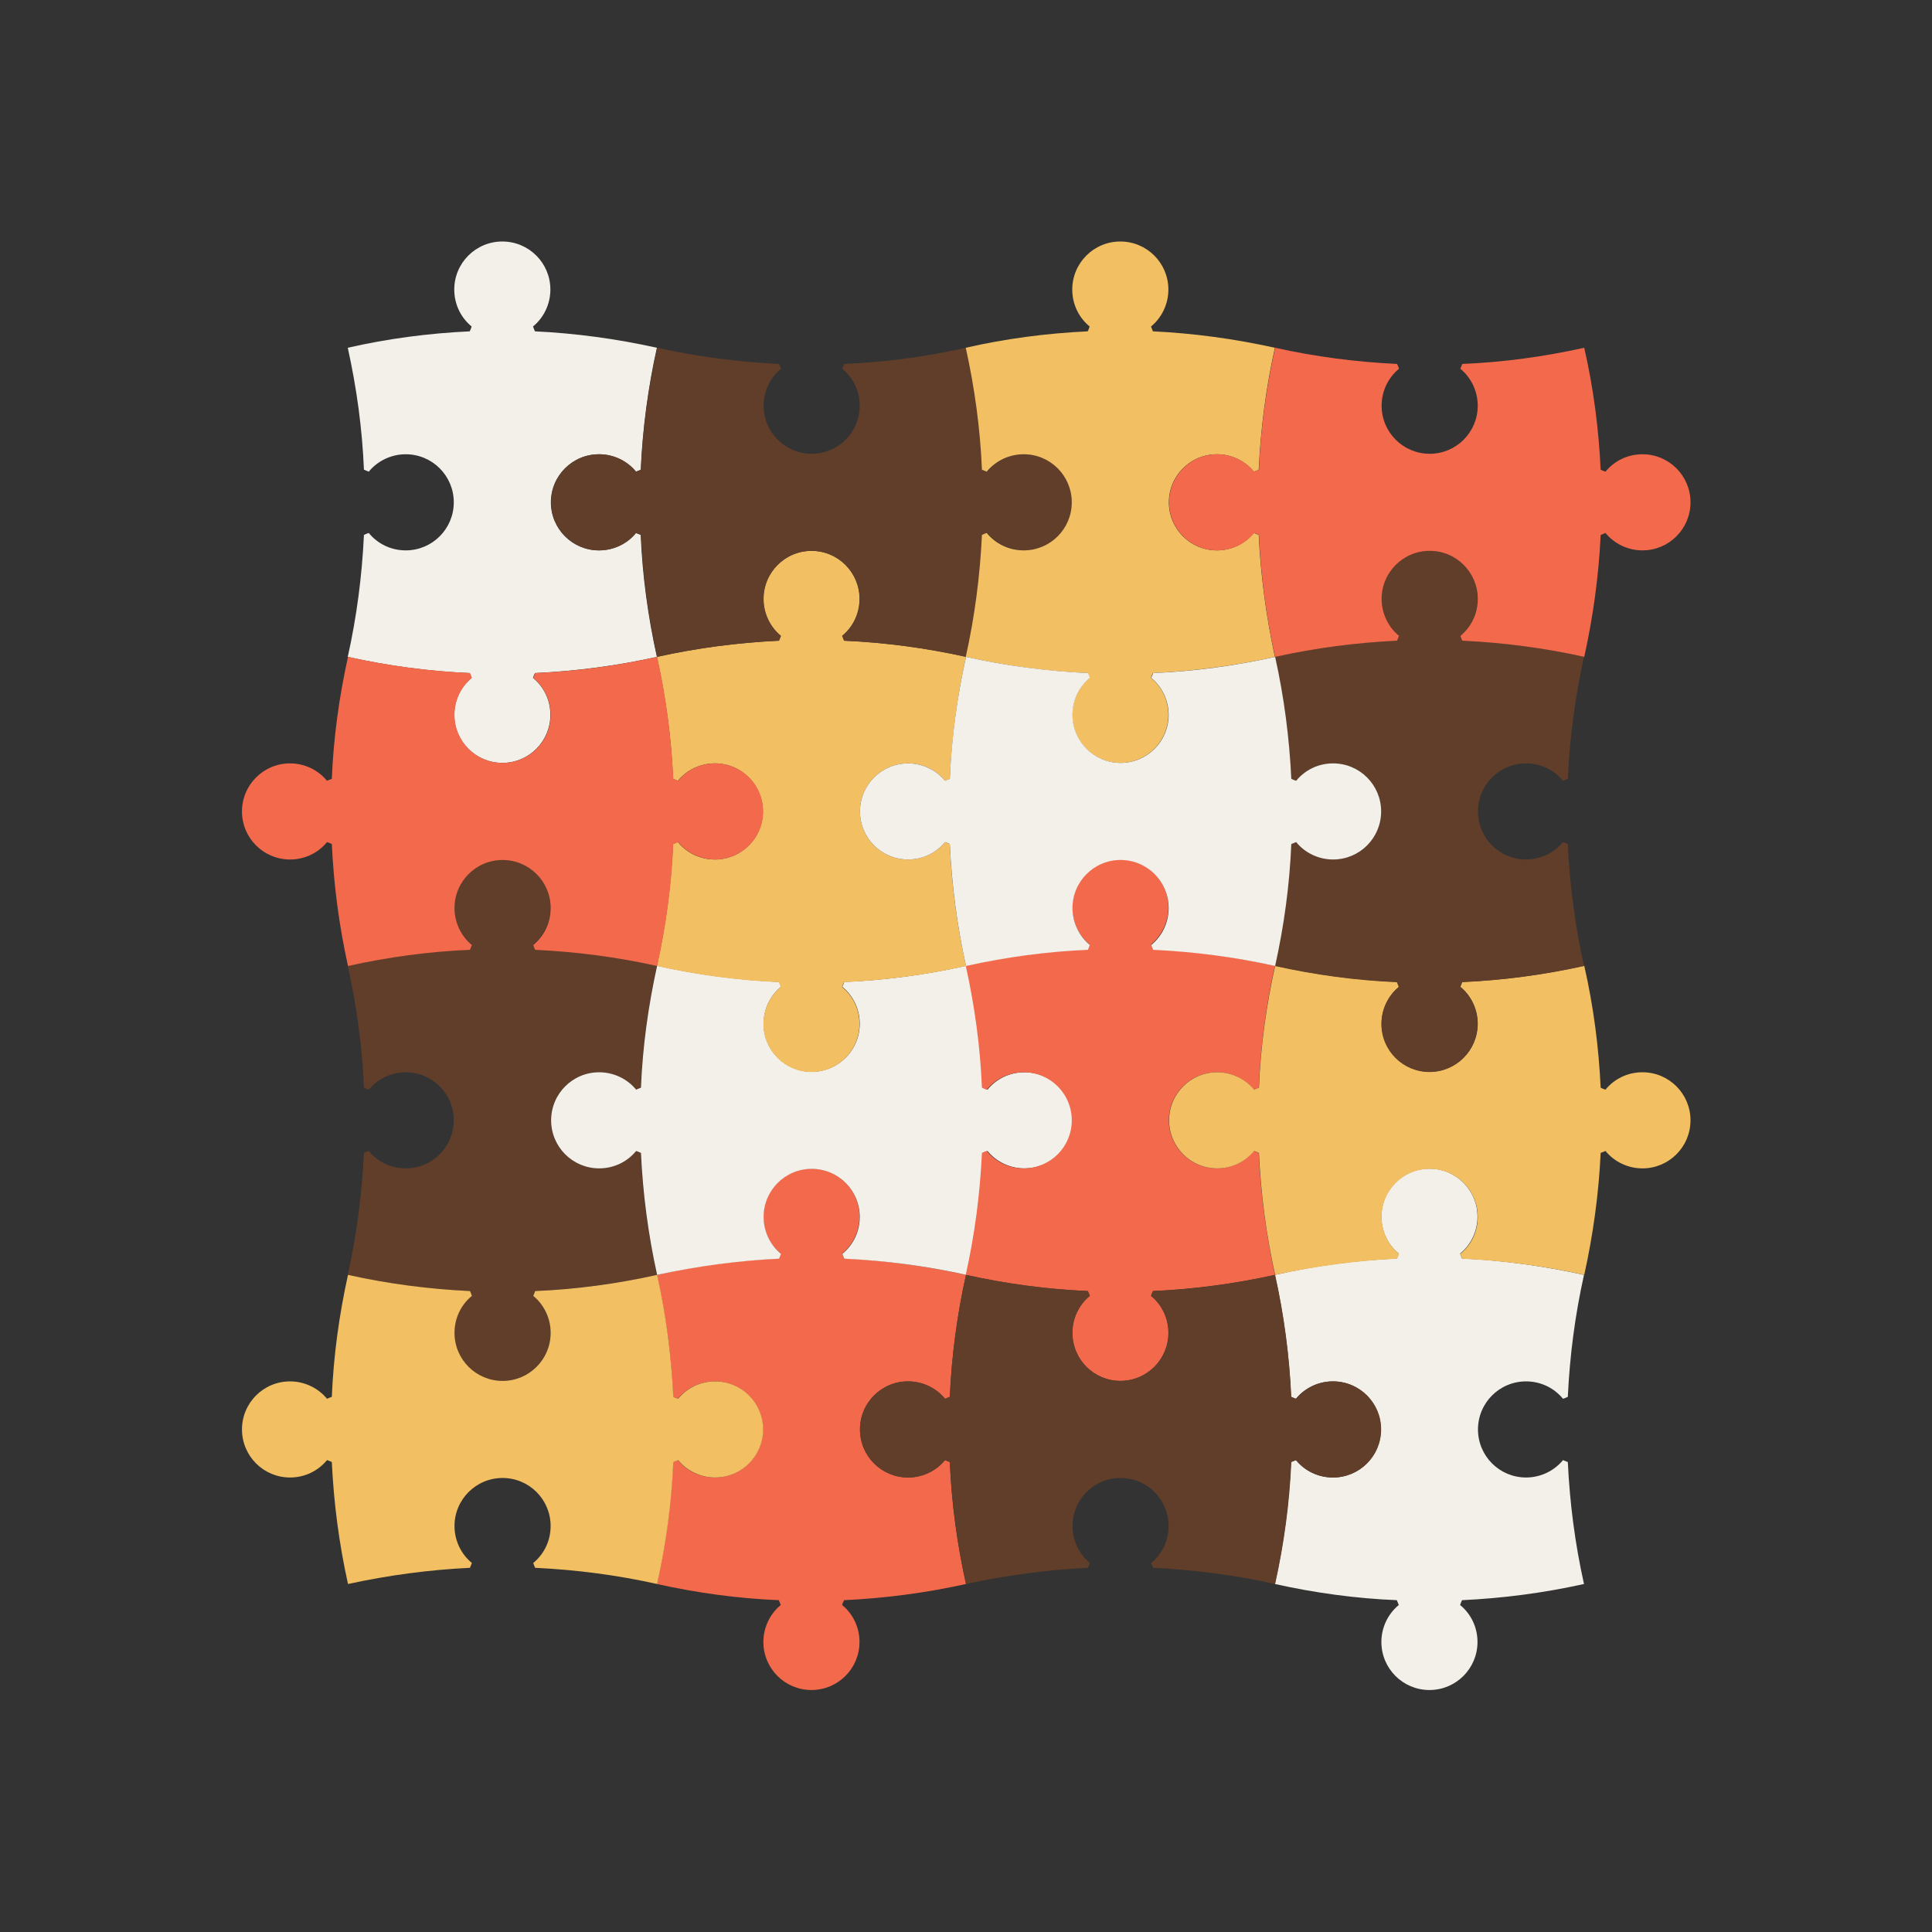 <?xml version="1.0" encoding="utf-8"?>
<!-- Generator: Adobe Illustrator 21.0.0, SVG Export Plug-In . SVG Version: 6.00 Build 0)  -->
<svg version="1.1" id="Objects" xmlns="http://www.w3.org/2000/svg" xmlns:xlink="http://www.w3.org/1999/xlink" x="0px" y="0px"
	 viewBox="0 0 800 800" style="enable-background:new 0 0 800 800;" xml:space="preserve">
<rect x="0" y="0" width="800" height="800" fill="#333333" stroke="none"/>
<style type="text/css">
	.st0{fill:#F3694C;}
	.st1{fill:#613E2A;}
	.st2{fill:#F2BF63;}
	.st3{fill:#F3F0E9;}
</style>
<g>
	<path class="st0" d="M393.3,605.4c-0.7-0.3-1.4-0.5-2-0.8c-3.6,4.4-9.2,7.2-15.3,7.2c-11,0-19.9-8.9-19.9-19.9
		c0-11,8.9-19.9,19.9-19.9c6.2,0,11.7,2.8,15.3,7.2c0.7-0.2,1.4-0.5,2-0.8c0.8-17,3-33.9,6.7-50.5v0c0,0,0,0,0,0
		c-16.7-3.7-33.6-6-50.5-6.8c-0.3-0.7-0.5-1.3-0.8-2c4.4-3.6,7.2-9.2,7.2-15.3c0-11-8.9-19.9-19.9-19.9c-11,0-19.9,8.9-19.9,19.9
		c0,6.2,2.8,11.7,7.2,15.3c-0.2,0.7-0.5,1.4-0.8,2c-17,0.8-33.9,3-50.5,6.8c0,0,0,0,0,0v0c3.7,16.7,6,33.6,6.7,50.5
		c0.7,0.3,1.3,0.5,2,0.8c3.6-4.4,9.2-7.2,15.3-7.2c11,0,19.9,8.9,19.9,19.9c0,11-8.9,19.9-19.9,19.9c-6.2,0-11.7-2.8-15.3-7.2
		c-0.7,0.2-1.4,0.5-2,0.8c-0.8,17-3,33.9-6.7,50.5v0v0h0c16.7,3.7,33.5,6,50.5,6.7c0.3,0.7,0.5,1.3,0.8,2c-4.4,3.6-7.2,9.2-7.2,15.3
		c0,11,8.9,19.9,19.9,19.9c11,0,19.9-8.9,19.9-19.9c0-6.2-2.8-11.7-7.2-15.3c0.2-0.7,0.5-1.4,0.8-2c17-0.8,33.8-3,50.5-6.7h0v0v0
		C396.3,639.3,394,622.4,393.3,605.4z"/>
	<path class="st1" d="M265.3,477.4c-0.7-0.3-1.3-0.5-2-0.8c-3.6,4.4-9.2,7.2-15.3,7.2c-11,0-19.9-8.9-19.9-19.9
		c0-11,8.9-19.9,19.9-19.9c6.2,0,11.7,2.8,15.3,7.2c0.7-0.2,1.4-0.5,2-0.8c0.8-17,3-33.9,6.7-50.5v0c0,0,0,0,0,0
		c-16.7-3.7-33.6-6-50.5-6.8c-0.3-0.7-0.5-1.4-0.8-2c4.4-3.6,7.2-9.2,7.2-15.3c0-11-8.9-19.9-19.9-19.9c-11,0-19.9,8.9-19.9,19.9
		c0,6.2,2.8,11.7,7.2,15.3c-0.2,0.7-0.5,1.4-0.8,2c-17,0.8-33.9,3-50.5,6.8c0,0,0,0,0,0v0c3.7,16.7,6,33.6,6.7,50.5
		c0.7,0.3,1.3,0.5,2,0.8c3.6-4.4,9.2-7.2,15.3-7.2c11,0,19.9,8.9,19.9,19.9c0,11-8.9,19.9-19.9,19.9c-6.2,0-11.7-2.8-15.3-7.2
		c-0.7,0.2-1.4,0.5-2,0.8c-0.8,17-3,33.9-6.7,50.5v0v0h0c16.7,3.7,33.5,6,50.5,6.7c0.3,0.7,0.5,1.3,0.8,2c-4.4,3.6-7.2,9.2-7.2,15.3
		c0,11,8.9,19.9,19.9,19.9c11,0,19.9-8.9,19.9-19.9c0-6.2-2.8-11.7-7.2-15.3c0.2-0.7,0.5-1.4,0.8-2c17-0.8,33.8-3,50.5-6.7h0v0v0
		C268.3,511.3,266,494.4,265.3,477.4z"/>
	<path class="st2" d="M194.6,649.2c0.3-0.7,0.5-1.3,0.8-2c-4.4-3.6-7.2-9.2-7.2-15.3c0-11,8.9-19.9,19.9-19.9
		c11,0,19.9,8.9,19.9,19.9c0,6.2-2.8,11.7-7.2,15.3c0.2,0.7,0.5,1.4,0.8,2c17,0.8,33.9,3,50.5,6.7h0c0,0,0,0,0,0
		c3.7-16.7,6-33.6,6.7-50.5c0.7-0.3,1.3-0.5,2-0.8c3.6,4.4,9.2,7.2,15.3,7.2c11,0,19.9-8.9,19.9-19.9c0-11-8.9-19.9-19.9-19.9
		c-6.2,0-11.7,2.8-15.3,7.2c-0.7-0.2-1.4-0.5-2-0.8c-0.8-17-3-33.9-6.7-50.5c0,0,0,0,0,0h0c-16.7,3.7-33.6,6-50.5,6.7
		c-0.3,0.7-0.5,1.3-0.8,2c4.4,3.6,7.2,9.2,7.2,15.3c0,11-8.9,19.9-19.9,19.9c-11,0-19.9-8.9-19.9-19.9c0-6.2,2.8-11.7,7.2-15.3
		c-0.2-0.7-0.5-1.4-0.8-2c-17-0.8-33.9-3-50.5-6.7h0h0v0c-3.7,16.7-6,33.6-6.7,50.5c-0.7,0.3-1.4,0.5-2,0.8
		c-3.6-4.4-9.2-7.2-15.3-7.2c-11,0-19.9,8.9-19.9,19.9s8.9,19.9,19.9,19.9c6.2,0,11.7-2.8,15.3-7.2c0.7,0.2,1.4,0.5,2,0.8
		c0.8,17,3,33.8,6.7,50.5v0h0h0C160.7,652.3,177.6,650,194.6,649.2z"/>
	<path class="st3" d="M322.6,521.2c0.3-0.7,0.5-1.3,0.8-2c-4.4-3.6-7.2-9.2-7.2-15.3c0-11,8.9-19.9,19.9-19.9
		c11,0,19.9,8.9,19.9,19.9c0,6.2-2.8,11.7-7.2,15.3c0.2,0.7,0.5,1.4,0.8,2c17,0.8,33.9,3,50.5,6.7h0c0,0,0,0,0,0
		c3.7-16.7,6-33.6,6.8-50.5c0.7-0.3,1.3-0.5,2-0.8c3.6,4.4,9.2,7.2,15.3,7.2c11,0,19.9-8.9,19.9-19.9c0-11-8.9-19.9-19.9-19.9
		c-6.2,0-11.7,2.8-15.3,7.2c-0.7-0.2-1.4-0.5-2-0.8c-0.8-17-3-33.9-6.8-50.5c0,0,0,0,0,0h0c-16.7,3.7-33.6,6-50.5,6.7
		c-0.3,0.7-0.5,1.4-0.8,2c4.4,3.6,7.2,9.2,7.2,15.3c0,11-8.9,19.9-19.9,19.9c-11,0-19.9-8.9-19.9-19.9c0-6.2,2.8-11.7,7.2-15.3
		c-0.2-0.7-0.5-1.4-0.8-2c-17-0.8-33.9-3-50.5-6.7h0h0v0c-3.7,16.7-6,33.5-6.7,50.5c-0.7,0.3-1.4,0.5-2,0.8
		c-3.6-4.4-9.2-7.2-15.3-7.2c-11,0-19.9,8.9-19.9,19.9s8.9,19.9,19.9,19.9c6.2,0,11.7-2.8,15.3-7.2c0.7,0.2,1.4,0.5,2,0.8
		c0.8,17,3,33.8,6.7,50.5v0h0h0C288.7,524.3,305.6,522,322.6,521.2z"/>
	<path class="st3" d="M649.2,605.4c-0.7-0.3-1.4-0.5-2-0.8c-3.6,4.4-9.2,7.2-15.3,7.2c-11,0-19.9-8.9-19.9-19.9
		c0-11,8.9-19.9,19.9-19.9c6.2,0,11.7,2.8,15.3,7.2c0.7-0.2,1.4-0.5,2-0.8c0.8-17,3-33.9,6.7-50.5v0c0,0,0,0,0,0
		c-16.7-3.7-33.6-6-50.5-6.8c-0.3-0.7-0.5-1.3-0.8-2c4.4-3.6,7.2-9.2,7.2-15.3c0-11-8.9-19.9-19.9-19.9c-11,0-19.9,8.9-19.9,19.9
		c0,6.2,2.8,11.7,7.2,15.3c-0.2,0.7-0.5,1.4-0.8,2c-17,0.8-33.9,3-50.5,6.8c0,0,0,0,0,0v0c3.7,16.7,6,33.6,6.7,50.5
		c0.7,0.3,1.3,0.5,2,0.8c3.6-4.4,9.2-7.2,15.3-7.2c11,0,19.9,8.9,19.9,19.9c0,11-8.9,19.9-19.9,19.9c-6.2,0-11.7-2.8-15.3-7.2
		c-0.7,0.2-1.4,0.5-2,0.8c-0.8,17-3,33.9-6.7,50.5v0v0h0c16.7,3.7,33.5,6,50.5,6.7c0.3,0.7,0.5,1.3,0.8,2c-4.4,3.6-7.2,9.2-7.2,15.3
		c0,11,8.9,19.9,19.9,19.9c11,0,19.9-8.9,19.9-19.9c0-6.2-2.8-11.7-7.2-15.3c0.2-0.7,0.5-1.4,0.8-2c17-0.8,33.8-3,50.5-6.7h0v0v0
		C652.2,639.3,650,622.4,649.2,605.4z"/>
	<path class="st0" d="M521.2,477.4c-0.7-0.3-1.3-0.5-2-0.8c-3.6,4.4-9.2,7.2-15.3,7.2c-11,0-19.9-8.9-19.9-19.9
		c0-11,8.9-19.9,19.9-19.9c6.2,0,11.7,2.8,15.3,7.2c0.7-0.2,1.4-0.5,2-0.8c0.8-17,3-33.9,6.7-50.5v0c0,0,0,0,0,0
		c-16.7-3.7-33.6-6-50.5-6.8c-0.3-0.7-0.5-1.4-0.8-2c4.4-3.6,7.2-9.2,7.2-15.3c0-11-8.9-19.9-19.9-19.9c-11,0-19.9,8.9-19.9,19.9
		c0,6.2,2.8,11.7,7.2,15.3c-0.2,0.7-0.5,1.4-0.8,2c-17,0.8-33.9,3-50.5,6.8c0,0,0,0,0,0v0c3.7,16.7,6,33.6,6.7,50.5
		c0.7,0.3,1.3,0.5,2,0.8c3.6-4.4,9.2-7.2,15.3-7.2c11,0,19.9,8.9,19.9,19.9c0,11-8.9,19.9-19.9,19.9c-6.2,0-11.7-2.8-15.3-7.2
		c-0.7,0.2-1.4,0.5-2,0.8c-0.8,17-3,33.9-6.7,50.5v0v0h0c16.7,3.7,33.5,6,50.5,6.7c0.3,0.7,0.5,1.3,0.8,2c-4.4,3.6-7.2,9.2-7.2,15.3
		c0,11,8.9,19.9,19.9,19.9c11,0,19.9-8.9,19.9-19.9c0-6.2-2.8-11.7-7.2-15.3c0.2-0.7,0.5-1.4,0.8-2c17-0.8,33.8-3,50.5-6.7h0v0v0
		C524.3,511.3,522,494.4,521.2,477.4z"/>
	<path class="st1" d="M450.5,649.2c0.3-0.7,0.5-1.3,0.8-2c-4.4-3.6-7.2-9.2-7.2-15.3c0-11,8.9-19.9,19.9-19.9
		c11,0,19.9,8.9,19.9,19.9c0,6.2-2.8,11.7-7.2,15.3c0.2,0.7,0.5,1.4,0.8,2c17,0.8,33.9,3,50.5,6.7h0c0,0,0,0,0,0
		c3.7-16.7,6-33.6,6.7-50.5c0.7-0.3,1.3-0.5,2-0.8c3.6,4.4,9.2,7.2,15.3,7.2c11,0,19.9-8.9,19.9-19.9c0-11-8.9-19.9-19.9-19.9
		c-6.2,0-11.7,2.8-15.3,7.2c-0.7-0.2-1.4-0.5-2-0.8c-0.8-17-3-33.9-6.7-50.5c0,0,0,0,0,0h0c-16.7,3.7-33.6,6-50.5,6.7
		c-0.3,0.7-0.5,1.3-0.8,2c4.4,3.6,7.2,9.2,7.2,15.3c0,11-8.9,19.9-19.9,19.9c-11,0-19.9-8.9-19.9-19.9c0-6.2,2.8-11.7,7.2-15.3
		c-0.2-0.7-0.5-1.4-0.8-2c-17-0.8-33.9-3-50.5-6.7h0h0v0c-3.7,16.7-6,33.6-6.7,50.5c-0.7,0.3-1.4,0.5-2,0.8
		c-3.6-4.4-9.2-7.2-15.3-7.2c-11,0-19.9,8.9-19.9,19.9s8.9,19.9,19.9,19.9c6.2,0,11.7-2.8,15.3-7.2c0.7,0.2,1.4,0.5,2,0.8
		c0.8,17,3,33.8,6.7,50.5v0h0h0C416.7,652.3,433.6,650,450.5,649.2z"/>
	<path class="st2" d="M578.5,521.2c0.3-0.7,0.5-1.3,0.8-2c-4.4-3.6-7.2-9.2-7.2-15.3c0-11,8.9-19.9,19.9-19.9
		c11,0,19.9,8.9,19.9,19.9c0,6.2-2.8,11.7-7.2,15.3c0.2,0.7,0.5,1.4,0.8,2c17,0.8,33.9,3,50.5,6.7h0l0,0c3.7-16.7,6-33.6,6.8-50.5
		c0.7-0.3,1.3-0.5,2-0.8c3.6,4.4,9.2,7.2,15.3,7.2c11,0,19.9-8.9,19.9-19.9c0-11-8.9-19.9-19.9-19.9c-6.2,0-11.7,2.8-15.3,7.2
		c-0.7-0.2-1.4-0.5-2-0.8c-0.8-17-3-33.9-6.8-50.5l0,0h0c-16.7,3.7-33.6,6-50.5,6.7c-0.3,0.7-0.5,1.4-0.8,2
		c4.4,3.6,7.2,9.2,7.2,15.3c0,11-8.9,19.9-19.9,19.9c-11,0-19.9-8.9-19.9-19.9c0-6.2,2.8-11.7,7.2-15.3c-0.2-0.7-0.5-1.4-0.8-2
		c-17-0.8-33.9-3-50.5-6.7h0h0v0c-3.7,16.7-6,33.5-6.7,50.5c-0.7,0.3-1.4,0.5-2,0.8c-3.6-4.4-9.2-7.2-15.3-7.2
		c-11,0-19.9,8.9-19.9,19.9s8.9,19.9,19.9,19.9c6.2,0,11.7-2.8,15.3-7.2c0.7,0.2,1.4,0.5,2,0.8c0.8,17,3,33.8,6.7,50.5v0h0h0
		C544.7,524.3,561.6,522,578.5,521.2z"/>
	<path class="st2" d="M393.3,349.5c-0.7-0.3-1.4-0.5-2-0.8c-3.6,4.4-9.2,7.2-15.3,7.2c-11,0-19.9-8.9-19.9-19.9
		c0-11,8.9-19.9,19.9-19.9c6.2,0,11.7,2.8,15.3,7.2c0.7-0.2,1.4-0.5,2-0.8c0.8-17,3-33.9,6.7-50.5v0c0,0,0,0,0,0
		c-16.7-3.7-33.6-6-50.5-6.7c-0.3-0.7-0.5-1.4-0.8-2c4.4-3.6,7.2-9.2,7.2-15.3c0-11-8.9-19.9-19.9-19.9c-11,0-19.9,8.9-19.9,19.9
		c0,6.2,2.8,11.7,7.2,15.3c-0.2,0.7-0.5,1.4-0.8,2c-17,0.8-33.9,3-50.5,6.7c0,0,0,0,0,0v0c3.7,16.7,6,33.6,6.7,50.5
		c0.7,0.3,1.3,0.5,2,0.8c3.6-4.4,9.2-7.2,15.3-7.2c11,0,19.9,8.9,19.9,19.9c0,11-8.9,19.9-19.9,19.9c-6.2,0-11.7-2.8-15.3-7.2
		c-0.7,0.2-1.4,0.5-2,0.8c-0.8,17-3,33.9-6.7,50.5v0v0h0c16.7,3.7,33.5,6,50.5,6.7c0.3,0.7,0.5,1.3,0.8,2c-4.4,3.6-7.2,9.2-7.2,15.3
		c0,11,8.9,19.9,19.9,19.9c11,0,19.9-8.9,19.9-19.9c0-6.2-2.8-11.7-7.2-15.3c0.2-0.7,0.5-1.4,0.8-2c17-0.8,33.8-3,50.5-6.7h0v0v0
		C396.3,383.3,394,366.4,393.3,349.5z"/>
	<path class="st3" d="M265.3,221.5c-0.7-0.3-1.3-0.5-2-0.8c-3.6,4.4-9.2,7.2-15.3,7.2c-11,0-19.9-8.9-19.9-19.9
		c0-11,8.9-19.9,19.9-19.9c6.2,0,11.7,2.8,15.3,7.2c0.7-0.2,1.4-0.5,2-0.8c0.8-17,3-33.9,6.7-50.5v0c0,0,0,0,0,0
		c-16.7-3.7-33.6-6-50.5-6.8c-0.3-0.7-0.5-1.3-0.8-2c4.4-3.6,7.2-9.2,7.2-15.3c0-11-8.9-19.9-19.9-19.9c-11,0-19.9,8.9-19.9,19.9
		c0,6.2,2.8,11.7,7.2,15.3c-0.2,0.7-0.5,1.4-0.8,2c-17,0.8-33.9,3-50.5,6.8c0,0,0,0,0,0v0c3.7,16.7,6,33.6,6.7,50.5
		c0.7,0.3,1.3,0.5,2,0.8c3.6-4.4,9.2-7.2,15.3-7.2c11,0,19.9,8.9,19.9,19.9c0,11-8.9,19.9-19.9,19.9c-6.2,0-11.7-2.8-15.3-7.2
		c-0.7,0.2-1.4,0.5-2,0.8c-0.8,17-3,33.9-6.7,50.5v0v0h0c16.7,3.7,33.5,6,50.5,6.7c0.3,0.7,0.5,1.3,0.8,2c-4.4,3.6-7.2,9.2-7.2,15.3
		c0,11,8.9,19.9,19.9,19.9c11,0,19.9-8.9,19.9-19.9c0-6.2-2.8-11.7-7.2-15.3c0.2-0.7,0.5-1.4,0.8-2c17-0.8,33.8-3,50.5-6.7h0v0v0
		C268.3,255.3,266,238.4,265.3,221.5z"/>
	<path class="st0" d="M194.6,393.3c0.3-0.7,0.5-1.4,0.8-2c-4.4-3.6-7.2-9.2-7.2-15.3c0-11,8.9-19.9,19.9-19.9
		c11,0,19.9,8.9,19.9,19.9c0,6.2-2.8,11.7-7.2,15.3c0.2,0.7,0.5,1.4,0.8,2c17,0.8,33.9,3,50.5,6.7h0c0,0,0,0,0,0
		c3.7-16.7,6-33.6,6.7-50.5c0.7-0.3,1.3-0.5,2-0.8c3.6,4.4,9.2,7.2,15.3,7.2c11,0,19.9-8.9,19.9-19.9c0-11-8.9-19.9-19.9-19.9
		c-6.2,0-11.7,2.8-15.3,7.2c-0.7-0.2-1.4-0.5-2-0.8c-0.8-17-3-33.9-6.7-50.5c0,0,0,0,0,0h0c-16.7,3.7-33.6,6-50.5,6.7
		c-0.3,0.7-0.5,1.4-0.8,2c4.4,3.6,7.2,9.2,7.2,15.3c0,11-8.9,19.9-19.9,19.9c-11,0-19.9-8.9-19.9-19.9c0-6.2,2.8-11.7,7.2-15.3
		c-0.2-0.7-0.5-1.4-0.8-2c-17-0.8-33.9-3-50.5-6.7h0h0v0c-3.7,16.7-6,33.5-6.7,50.5c-0.7,0.3-1.4,0.5-2,0.8
		c-3.6-4.4-9.2-7.2-15.3-7.2c-11,0-19.9,8.9-19.9,19.9c0,11,8.9,19.9,19.9,19.9c6.2,0,11.7-2.8,15.3-7.2c0.7,0.2,1.4,0.5,2,0.8
		c0.8,17,3,33.8,6.7,50.5v0h0h0C160.7,396.3,177.6,394,194.6,393.3z"/>
	<path class="st1" d="M322.6,265.3c0.3-0.7,0.5-1.4,0.8-2c-4.4-3.6-7.2-9.2-7.2-15.3c0-11,8.9-19.9,19.9-19.9
		c11,0,19.9,8.9,19.9,19.9c0,6.2-2.8,11.7-7.2,15.3c0.2,0.7,0.5,1.4,0.8,2c17,0.8,33.9,3,50.5,6.7h0c0,0,0,0,0,0
		c3.7-16.7,6-33.6,6.8-50.5c0.7-0.3,1.3-0.5,2-0.8c3.6,4.4,9.2,7.2,15.3,7.2c11,0,19.9-8.9,19.9-19.9c0-11-8.9-19.9-19.9-19.9
		c-6.2,0-11.7,2.8-15.3,7.2c-0.7-0.2-1.4-0.5-2-0.8c-0.8-17-3-33.9-6.8-50.5c0,0,0,0,0,0h0c-16.7,3.7-33.6,6-50.5,6.7
		c-0.3,0.7-0.5,1.3-0.8,2c4.4,3.6,7.2,9.2,7.2,15.3c0,11-8.9,19.9-19.9,19.9c-11,0-19.9-8.9-19.9-19.9c0-6.2,2.8-11.7,7.2-15.3
		c-0.2-0.7-0.5-1.4-0.8-2c-17-0.8-33.9-3-50.5-6.7h0h0v0c-3.7,16.7-6,33.5-6.7,50.5c-0.7,0.3-1.4,0.5-2,0.8
		c-3.6-4.4-9.2-7.2-15.3-7.2c-11,0-19.9,8.9-19.9,19.9c0,11,8.9,19.9,19.9,19.9c6.2,0,11.7-2.8,15.3-7.2c0.7,0.2,1.4,0.5,2,0.8
		c0.8,17,3,33.8,6.7,50.5v0h0h0C288.7,268.3,305.6,266.1,322.6,265.3z"/>
	<path class="st1" d="M649.2,349.5c-0.7-0.3-1.4-0.5-2-0.8c-3.6,4.4-9.2,7.2-15.3,7.2c-11,0-19.9-8.9-19.9-19.9
		c0-11,8.9-19.9,19.9-19.9c6.2,0,11.7,2.8,15.3,7.2c0.7-0.2,1.4-0.5,2-0.8c0.8-17,3-33.9,6.7-50.5v0c0,0,0,0,0,0
		c-16.7-3.7-33.6-6-50.5-6.7c-0.3-0.7-0.5-1.4-0.8-2c4.4-3.6,7.2-9.2,7.2-15.3c0-11-8.9-19.9-19.9-19.9c-11,0-19.9,8.9-19.9,19.9
		c0,6.2,2.8,11.7,7.2,15.3c-0.2,0.7-0.5,1.4-0.8,2c-17,0.8-33.9,3-50.5,6.7c0,0,0,0,0,0v0c3.7,16.7,6,33.6,6.7,50.5
		c0.7,0.3,1.3,0.5,2,0.8c3.6-4.4,9.2-7.2,15.3-7.2c11,0,19.9,8.9,19.9,19.9c0,11-8.9,19.9-19.9,19.9c-6.2,0-11.7-2.8-15.3-7.2
		c-0.7,0.2-1.4,0.5-2,0.8c-0.8,17-3,33.9-6.7,50.5v0v0h0c16.7,3.7,33.5,6,50.5,6.7c0.3,0.7,0.5,1.3,0.8,2c-4.4,3.6-7.2,9.2-7.2,15.3
		c0,11,8.9,19.9,19.9,19.9c11,0,19.9-8.9,19.9-19.9c0-6.2-2.8-11.7-7.2-15.3c0.2-0.7,0.5-1.4,0.8-2c17-0.8,33.8-3,50.5-6.7h0v0v0
		C652.2,383.3,650,366.4,649.2,349.5z"/>
	<path class="st2" d="M521.2,221.5c-0.7-0.3-1.3-0.5-2-0.8c-3.6,4.4-9.2,7.2-15.3,7.2c-11,0-19.9-8.9-19.9-19.9
		c0-11,8.9-19.9,19.9-19.9c6.2,0,11.7,2.8,15.3,7.2c0.7-0.2,1.4-0.5,2-0.8c0.8-17,3-33.9,6.7-50.5v0c0,0,0,0,0,0
		c-16.7-3.7-33.6-6-50.5-6.8c-0.3-0.7-0.5-1.3-0.8-2c4.4-3.6,7.2-9.2,7.2-15.3c0-11-8.9-19.9-19.9-19.9c-11,0-19.9,8.9-19.9,19.9
		c0,6.2,2.8,11.7,7.2,15.3c-0.2,0.7-0.5,1.4-0.8,2c-17,0.8-33.9,3-50.5,6.8c0,0,0,0,0,0v0c3.7,16.7,6,33.6,6.7,50.5
		c0.7,0.3,1.3,0.5,2,0.8c3.6-4.4,9.2-7.2,15.3-7.2c11,0,19.9,8.9,19.9,19.9c0,11-8.9,19.9-19.9,19.9c-6.2,0-11.7-2.8-15.3-7.2
		c-0.7,0.2-1.4,0.5-2,0.8c-0.8,17-3,33.9-6.7,50.5v0v0h0c16.7,3.7,33.5,6,50.5,6.7c0.3,0.7,0.5,1.3,0.8,2c-4.4,3.6-7.2,9.2-7.2,15.3
		c0,11,8.9,19.9,19.9,19.9c11,0,19.9-8.9,19.9-19.9c0-6.2-2.8-11.7-7.2-15.3c0.2-0.7,0.5-1.4,0.8-2c17-0.8,33.8-3,50.5-6.7h0v0v0
		C524.3,255.3,522,238.4,521.2,221.5z"/>
	<path class="st3" d="M450.5,393.3c0.3-0.7,0.5-1.4,0.8-2c-4.4-3.6-7.2-9.2-7.2-15.3c0-11,8.9-19.9,19.9-19.9
		c11,0,19.9,8.9,19.9,19.9c0,6.2-2.8,11.7-7.2,15.3c0.2,0.7,0.5,1.4,0.8,2c17,0.8,33.9,3,50.5,6.7h0c0,0,0,0,0,0
		c3.7-16.7,6-33.6,6.7-50.5c0.7-0.3,1.3-0.5,2-0.8c3.6,4.4,9.2,7.2,15.3,7.2c11,0,19.9-8.9,19.9-19.9c0-11-8.9-19.9-19.9-19.9
		c-6.2,0-11.7,2.8-15.3,7.2c-0.7-0.2-1.4-0.5-2-0.8c-0.8-17-3-33.9-6.7-50.5c0,0,0,0,0,0h0c-16.7,3.7-33.6,6-50.5,6.7
		c-0.3,0.7-0.5,1.4-0.8,2c4.4,3.6,7.2,9.2,7.2,15.3c0,11-8.9,19.9-19.9,19.9c-11,0-19.9-8.9-19.9-19.9c0-6.2,2.8-11.7,7.2-15.3
		c-0.2-0.7-0.5-1.4-0.8-2c-17-0.8-33.9-3-50.5-6.7h0h0v0c-3.7,16.7-6,33.5-6.7,50.5c-0.7,0.3-1.4,0.5-2,0.8
		c-3.6-4.4-9.2-7.2-15.3-7.2c-11,0-19.9,8.9-19.9,19.9c0,11,8.9,19.9,19.9,19.9c6.2,0,11.7-2.8,15.3-7.2c0.7,0.2,1.4,0.5,2,0.8
		c0.8,17,3,33.8,6.7,50.5v0h0h0C416.7,396.3,433.6,394,450.5,393.3z"/>
	<path class="st0" d="M578.5,265.3c0.3-0.7,0.5-1.4,0.8-2c-4.4-3.6-7.2-9.2-7.2-15.3c0-11,8.9-19.9,19.9-19.9
		c11,0,19.9,8.9,19.9,19.9c0,6.2-2.8,11.7-7.2,15.3c0.2,0.7,0.5,1.4,0.8,2c17,0.8,33.9,3,50.5,6.7h0l0,0c3.7-16.7,6-33.6,6.8-50.5
		c0.7-0.3,1.3-0.5,2-0.8c3.6,4.4,9.2,7.2,15.3,7.2c11,0,19.9-8.9,19.9-19.9c0-11-8.9-19.9-19.9-19.9c-6.2,0-11.7,2.8-15.3,7.2
		c-0.7-0.2-1.4-0.5-2-0.8c-0.8-17-3-33.9-6.8-50.5l0,0h0c-16.7,3.7-33.6,6-50.5,6.7c-0.3,0.7-0.5,1.3-0.8,2
		c4.4,3.6,7.2,9.2,7.2,15.3c0,11-8.9,19.9-19.9,19.9c-11,0-19.9-8.9-19.9-19.9c0-6.2,2.8-11.7,7.2-15.3c-0.2-0.7-0.5-1.4-0.8-2
		c-17-0.8-33.9-3-50.5-6.7h0h0v0c-3.7,16.7-6,33.5-6.7,50.5c-0.7,0.3-1.4,0.5-2,0.8c-3.6-4.4-9.2-7.2-15.3-7.2
		c-11,0-19.9,8.9-19.9,19.9c0,11,8.9,19.9,19.9,19.9c6.2,0,11.7-2.8,15.3-7.2c0.7,0.2,1.4,0.5,2,0.8c0.8,17,3,33.8,6.7,50.5v0h0h0
		C544.7,268.3,561.6,266.1,578.5,265.3z"/>
</g>
</svg>
